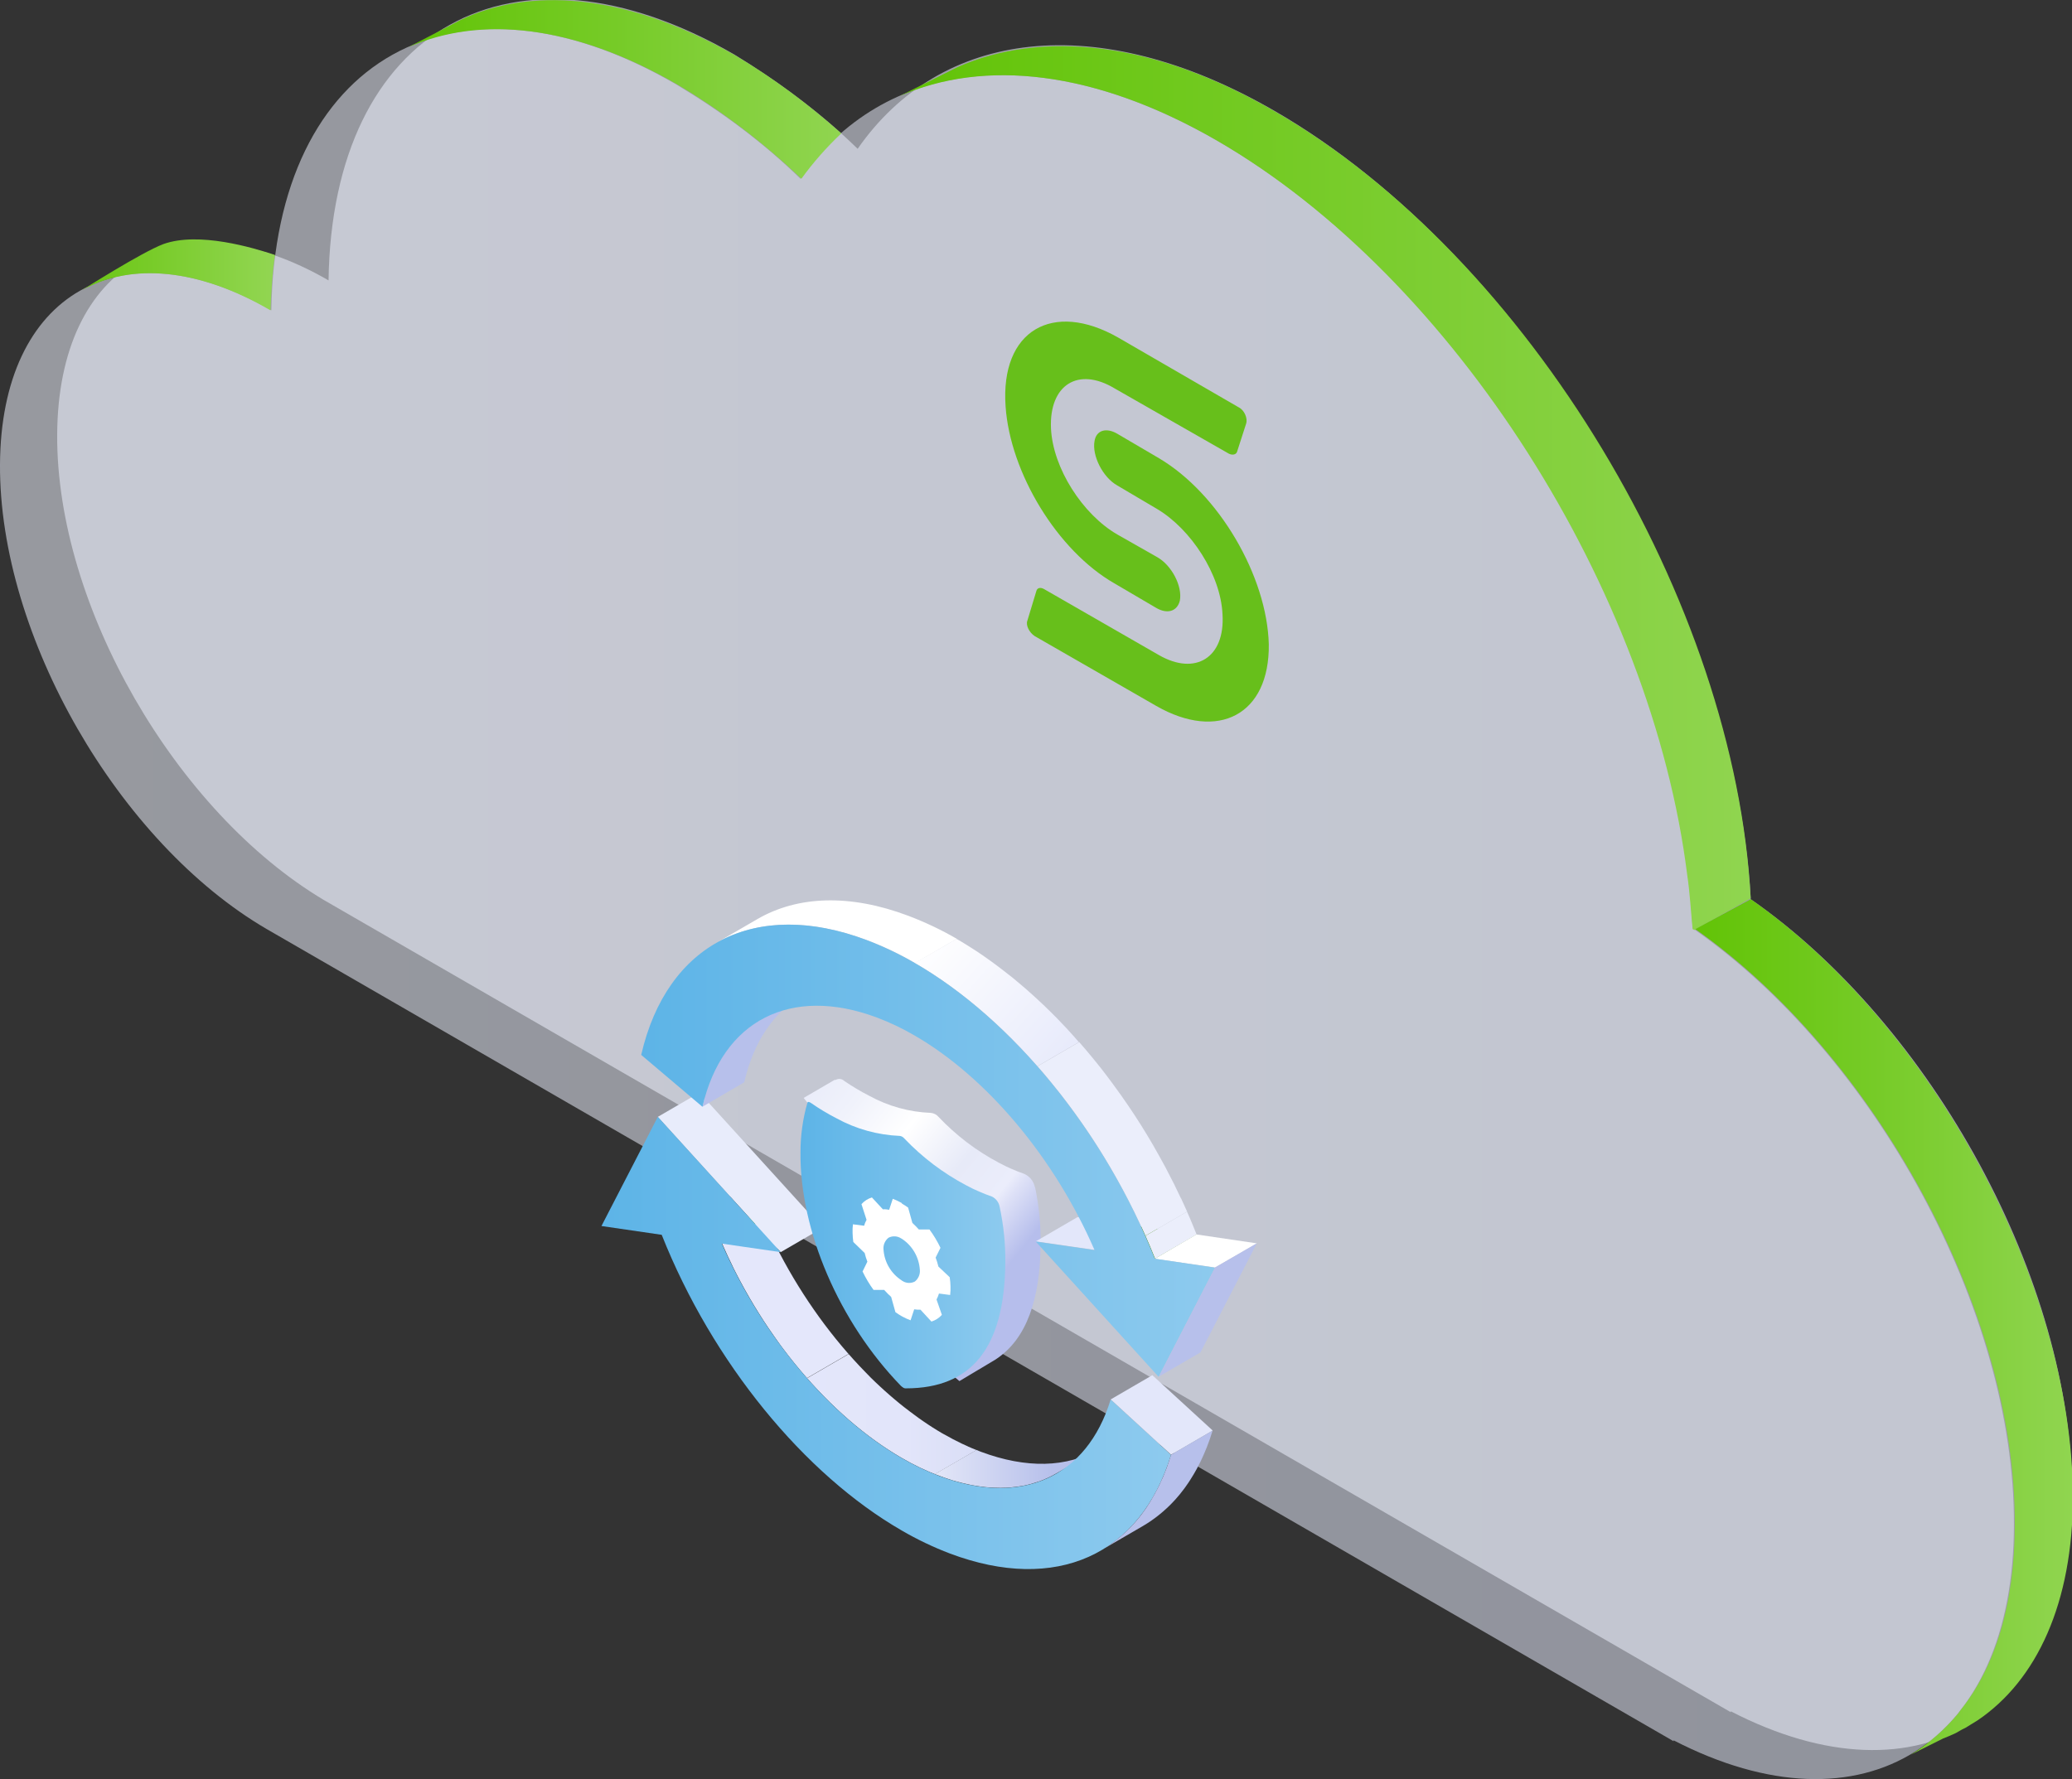 <?xml version="1.0" encoding="UTF-8"?><svg id="Layer_1" xmlns="http://www.w3.org/2000/svg" xmlns:xlink="http://www.w3.org/1999/xlink" viewBox="0 0 228.3 196.1"><rect x="0" y="0" width="228.3" height="196.1" fill="#333333" stroke="none"/><defs><style>.cls-1{fill:none;}.cls-2{fill:url(#linear-gradient);}.cls-3{clip-path:url(#clippath);}.cls-4{fill:#67bf1b;}.cls-5{fill:#ebeefb;}.cls-6{fill:#e3e7fa;}.cls-7{fill:#e8ecfb;}.cls-8{fill:#fff;}.cls-9{fill:#e4e7fb;}.cls-10{fill:#b7c0eb;}.cls-11{fill:#398200;}.cls-12{clip-path:url(#clippath-1);}.cls-13{clip-path:url(#clippath-2);}.cls-14{fill:url(#linear-gradient-8);}.cls-15{fill:url(#linear-gradient-9);}.cls-16{fill:url(#linear-gradient-3);}.cls-17{fill:url(#linear-gradient-4);}.cls-18{fill:url(#linear-gradient-2);}.cls-19{fill:url(#linear-gradient-6);}.cls-20{fill:url(#linear-gradient-7);}.cls-21{fill:url(#linear-gradient-5);}.cls-22{opacity:.6;}.cls-23{opacity:.56;}.cls-24{fill:url(#linear-gradient-13);}.cls-25{fill:url(#linear-gradient-12);}.cls-26{fill:url(#linear-gradient-10);}.cls-27{fill:url(#linear-gradient-11);}</style><linearGradient id="linear-gradient" x1="272.84" y1="889.48" x2="12.61" y2="889.48" gradientTransform="translate(-2.71 -789.84)" gradientUnits="userSpaceOnUse"><stop offset="0" stop-color="#d9ddf0"/><stop offset=".73" stop-color="#e1e5f3"/><stop offset="1" stop-color="#e6e9f5"/></linearGradient><linearGradient id="linear-gradient-2" x1="279.15" y1="886.23" x2="18.91" y2="886.23" gradientTransform="translate(-2.71 -789.84)" gradientUnits="userSpaceOnUse"><stop offset="0" stop-color="#e4e7f4"/><stop offset="1" stop-color="#e6e9f5"/></linearGradient><linearGradient id="linear-gradient-3" x1="45.29" y1="820.13" x2="4.51" y2="820.13" gradientTransform="translate(-2.71 -789.84)" gradientUnits="userSpaceOnUse"><stop offset="0" stop-color="#aadf78"/><stop offset=".65" stop-color="#77cb27"/><stop offset="1" stop-color="#5ec200"/></linearGradient><linearGradient id="linear-gradient-4" x1="110.77" y1="799.7" x2="43.35" y2="799.7" gradientTransform="translate(-2.71 -789.84)" gradientUnits="userSpaceOnUse"><stop offset="0" stop-color="#a0db69"/><stop offset=".6" stop-color="#76cb27"/><stop offset="1" stop-color="#5ec200"/></linearGradient><linearGradient id="linear-gradient-5" x1="225.83" y1="843.64" x2="93.23" y2="843.64" gradientTransform="translate(-2.71 -789.84)" gradientUnits="userSpaceOnUse"><stop offset="0" stop-color="#a0db69"/><stop offset=".6" stop-color="#76cb27"/><stop offset="1" stop-color="#5ec200"/></linearGradient><linearGradient id="linear-gradient-6" x1="244.4" y1="936.09" x2="185.63" y2="936.09" gradientTransform="translate(-2.71 -789.84)" gradientUnits="userSpaceOnUse"><stop offset="0" stop-color="#a0db69"/><stop offset=".6" stop-color="#76cb27"/><stop offset="1" stop-color="#5ec200"/></linearGradient><linearGradient id="linear-gradient-7" x1="85.43" y1="75.62" x2="109.39" y2="56.34" gradientTransform="translate(0 198) scale(1 -1)" gradientUnits="userSpaceOnUse"><stop offset="0" stop-color="#e8ebf9"/><stop offset=".2" stop-color="#f0f2fb"/><stop offset=".41" stop-color="#fff"/><stop offset=".64" stop-color="#e7eaf8"/><stop offset=".81" stop-color="#ebedfb"/><stop offset=".85" stop-color="#dee1f7"/><stop offset="1" stop-color="#b6beec"/></linearGradient><clipPath id="clippath"><path class="cls-1" d="M120.99,159.73l-4.6,2.67c-3.42,2.01-7.88,2.15-12.89,.26-1.43-.54-2.81-1.2-4.13-1.97-7.92-4.58-15.4-13.42-19.83-23.64l4.58-2.67c4.42,10.21,11.91,19.08,19.83,23.65,1.32,.77,2.7,1.43,4.13,1.97,5.03,1.88,9.48,1.74,12.91-.27Z"/></clipPath><linearGradient id="linear-gradient-8" x1="82.22" y1="42.15" x2="114.3" y2="42.15" gradientTransform="translate(0 198) scale(1 -1)" gradientUnits="userSpaceOnUse"><stop offset="0" stop-color="#e4e7fb"/><stop offset=".55" stop-color="#e2e5fa"/><stop offset=".75" stop-color="#dbdff7"/><stop offset=".89" stop-color="#d0d5f2"/><stop offset="1" stop-color="#bfc6eb"/></linearGradient><linearGradient id="linear-gradient-9" x1="85.13" y1="36.14" x2="115.94" y2="36.14" gradientTransform="translate(0 198) scale(1 -1)" gradientUnits="userSpaceOnUse"><stop offset=".34" stop-color="#fff"/><stop offset=".63" stop-color="#dee2f6"/><stop offset="1" stop-color="#b7c0eb"/></linearGradient><linearGradient id="linear-gradient-10" x1="66.27" y1="49.99" x2="129.03" y2="49.99" gradientTransform="translate(0 198) scale(1 -1)" gradientUnits="userSpaceOnUse"><stop offset="0" stop-color="#5db4e7"/><stop offset="1" stop-color="#8dcaee"/></linearGradient><clipPath id="clippath-1"><path class="cls-1" d="M125.9,168.2l-4.6,2.67c3.53-2.05,6.21-5.62,7.71-10.54l4.6-2.67c-1.5,4.93-4.17,8.5-7.71,10.54Z"/></clipPath><clipPath id="clippath-2"><path class="cls-1" d="M100.8,106.13l4.62-2.67c10.75,6.21,20.87,18.54,26.45,32.59l-4.6,2.67c-5.6-14.05-15.71-26.39-26.47-32.59Z"/></clipPath><linearGradient id="linear-gradient-11" x1="102.08" y1="94.74" x2="121.79" y2="77.21" gradientTransform="translate(0 198) scale(1 -1)" gradientUnits="userSpaceOnUse"><stop offset="0" stop-color="#fff"/><stop offset=".78" stop-color="#e7eafb"/></linearGradient><linearGradient id="linear-gradient-12" x1="70.66" y1="71.18" x2="133.88" y2="71.18" xlink:href="#linear-gradient-10"/><linearGradient id="linear-gradient-13" x1="88.19" y1="60.78" x2="110.76" y2="60.78" xlink:href="#linear-gradient-10"/></defs><g class="cls-23"><path class="cls-2" d="M134.1,15.5c-19.6-11.3-36.8-8.9-45.9,4.2-4.1-4-8.7-7.4-13.7-10.4C50.2-4.8,30.3,6.4,29.9,34.2h0C13.4,24.7,.1,32.3,0,51.2c-.1,18.9,13.1,41.7,29.4,51.2h0l155,89.5v-.1c20.9,10.8,37.5,.5,37.5-23.8,.1-23.6-15.5-51.9-35.4-65.7-1.7-32.6-24.4-70.7-52.4-86.8"/></g><g class="cls-22"><path class="cls-18" d="M140.4,12.2C120.8,.9,103.6,3.3,94.5,16.4c-4.1-4-8.7-7.4-13.6-10.4-24.4-14.1-44.3-2.9-44.7,24.9h0c-16.4-9.5-29.8-1.9-29.9,17s13.1,41.6,29.4,51.3h0l155,89.5v-.1c20.9,10.8,37.5,.5,37.6-23.8,.1-23.6-15.5-51.9-35.4-65.7-1.8-32.6-24.6-70.8-52.5-86.9"/></g><path class="cls-16" d="M29.8,34.2h0c.1-2.1,.2-4.1,.5-6.1-2.4-.8-8.4-2.6-12.3-1.2-2.4,.9-9,5.1-9,5.1,5.5-3.1,12.9-2.4,20.8,2.2Z"/><path class="cls-17" d="M74.6,9.3c4.9,2.9,9.5,6.4,13.7,10.4,1.3-1.8,2.8-3.5,4.4-5-3.6-3.2-7.5-6.1-11.7-8.6C69.6-.4,59.3-1.5,51.4,1.9h0l-.2,.1c-.5,.2-1,.5-1.4,.7l-4.8,2.5c7.9-3.5,18.2-2.5,29.6,4.1Z"/><path class="cls-21" d="M134.1,15.5c26.2,15.2,47.9,49.7,51.8,80.9,.3,2,.4,4,.6,6l.2,.1,6.2-3.5c-1.7-32.6-24.5-70.6-52.4-86.7-13.4-7.8-25.7-9-35-4.9h0l-.4,.2c-.4,.2-.8,.4-1.2,.6l-4.8,2.4c9.3-4.1,21.5-2.9,35,4.9Z"/><path class="cls-19" d="M192.9,99.1h0l-6.1,3.3c19.8,13.9,35.3,42.1,35.2,65.6,0,8.8-2.2,15.8-6,20.5l-.2,.3h0c-1.5,1.8-3.3,3.4-5.3,4.6l3.6-1.8c.5-.2,1-.4,1.4-.6l.7-.4,.4-.2h0l1.3-.8c6.5-4.4,10.5-12.9,10.5-24.7-.1-23.5-15.6-51.9-35.5-65.8Z"/><g><path class="cls-4" d="M136.5,44.9l-13.3-7.7c-7.2-4.1-13-.8-12.4,7.6,.5,7.3,5.7,15.9,12,19.5l4.6,2.7c1.2,.7,2.3,.4,2.6-.8,.3-1.6-.9-3.9-2.5-4.8l-4.4-2.5c-3.8-2.2-7.1-7.3-7.3-11.7-.2-4.8,3-6.8,7-4.4l12.6,7.2c.4,.2,.8,.1,.9-.2l1-3.1c.2-.6-.2-1.5-.8-1.8"/><path class="cls-4" d="M127.7,50.5l-4.6-2.7c-1.2-.7-2.3-.4-2.5,.8-.3,1.6,.9,4,2.5,4.9l4.4,2.6c3.7,2.2,7,7.2,7.2,11.6,.3,4.8-3,6.8-7,4.5l-12.7-7.3c-.4-.2-.7-.1-.8,.2l-1,3.3c-.2,.5,.2,1.3,.8,1.7l13.4,7.7c6.8,3.9,12.5,1,12.4-6.8-.2-7.5-5.5-16.6-12.1-20.5"/></g><g><path class="cls-20" d="M114.03,130.85c-.13-.66-.57-1.21-1.18-1.48-.95-.33-1.87-.73-2.76-1.21-2.49-1.31-4.74-3.02-6.68-5.07-.21-.25-.52-.41-.85-.44-2.38-.09-4.7-.74-6.78-1.88-.96-.49-1.88-1.04-2.77-1.65-.27-.25-.67-.28-.97-.08l-.04-.05-3.45,2.01,1.94,2.44,.69-.46c-.06,.63-.1,1.29-.1,1.97-.08,8.8,4.31,19,11.21,26.11,.12,.13,.25,.24,.4,.33,.13,.07,.28,.11,.43,.12,.56,0,1.11-.02,1.67-.08l.92,.78,3.97-2.37c3.49-2.27,4.92-6.74,4.98-12.67,.03-2.12-.17-4.24-.61-6.32Z"/><g><g><polygon class="cls-11" points="72.9 136.08 77.5 133.41 84.14 134.38 79.54 137.05 72.9 136.08"/><g class="cls-3"><g><path class="cls-9" d="M92.59,148.14c-.31-.37-.62-.76-.92-1.14s-.67-.87-1-1.31c-.48-.65-.95-1.32-1.41-2.01-.72-1.07-1.41-2.17-2.06-3.29-.37-.63-.72-1.27-1.07-1.92-.25-.46-.49-.93-.72-1.4-.2-.4-.4-.8-.59-1.23s-.35-.75-.51-1.13c-.05-.11-.1-.23-.15-.34l-4.6,2.67c.05,.11,.1,.23,.15,.34,.17,.38,.34,.76,.51,1.13s.4,.8,.59,1.23c.24,.47,.47,.94,.72,1.4,.35,.65,.7,1.29,1.07,1.92,.65,1.12,1.34,2.22,2.06,3.29,.46,.68,.93,1.34,1.41,2.01,.33,.44,.67,.88,1,1.31s.61,.76,.92,1.14,.61,.72,.92,1.07l4.6-2.67c-.31-.35-.61-.71-.92-1.07Z"/><path class="cls-14" d="M106.64,159.4c-.32-.14-.64-.29-.96-.45s-.64-.33-.96-.5c-.25-.13-.5-.27-.75-.4l-.23-.13c-.33-.19-.66-.4-.98-.6s-.67-.44-1.01-.67-.69-.48-1.03-.74-.71-.53-1.06-.8-.71-.57-1.07-.87-.72-.62-1.08-.94-.71-.65-1.06-.98-.69-.67-1.02-1.02-.66-.68-.98-1.03-.63-.69-.94-1.04l-4.6,2.67c.31,.36,.63,.7,.94,1.04s.65,.69,.98,1.03c.33,.33,.68,.68,1.02,1.02s.7,.66,1.06,.98,.71,.63,1.08,.94,.71,.59,1.07,.88,.7,.54,1.06,.8,.69,.5,1.03,.74,.67,.45,1.01,.67,.65,.4,.98,.6l.23,.13c.25,.14,.5,.28,.75,.4,.32,.17,.64,.34,.96,.5s.64,.31,.96,.45,.64,.28,.96,.4l4.6-2.67c-.32-.12-.64-.26-.96-.4Z"/><path class="cls-15" d="M119.05,160.63c-.96,.34-1.97,.55-2.98,.63-.4,.04-.8,.06-1.21,.06s-.75,0-1.13-.04-.71-.06-1.08-.11-.69-.1-1.04-.17-.67-.14-1.02-.23-.66-.17-1-.27-.65-.21-.99-.33l-.49-.18-.5-.2-4.61,2.67c.16,.07,.33,.13,.5,.19s.33,.12,.49,.18c.33,.12,.66,.22,.99,.33,.34,.1,.67,.19,1,.27s.68,.16,1.02,.23,.7,.12,1.04,.17,.72,.09,1.08,.11,.76,.04,1.13,.04,.8-.02,1.21-.06c.46-.04,.91-.11,1.36-.19,.54-.11,1.08-.26,1.61-.44,.68-.24,1.33-.54,1.95-.9l4.62-2.68c-.62,.36-1.27,.66-1.95,.9Z"/></g></g><polygon class="cls-7" points="72.48 123.09 77.07 120.42 90.62 135.33 86.02 138 72.48 123.09"/><path class="cls-26" d="M122.38,154.23c-2.62,8.6-9.85,11.83-18.88,8.44-1.43-.54-2.81-1.2-4.13-1.97-7.92-4.58-15.39-13.42-19.83-23.64l6.48,.94-13.54-14.91-6.21,12.03,6.64,.97c5.58,14.06,15.7,26.39,26.45,32.59,1.7,.99,3.48,1.84,5.32,2.54,11.65,4.38,20.97,.2,24.35-10.88l-6.65-6.1Z"/><polygon class="cls-6" points="122.38 154.23 126.97 151.56 133.62 157.66 129.03 160.33 122.38 154.23"/><g class="cls-12"><path class="cls-10" d="M129.03,160.33c-.15,.48-.31,.95-.47,1.4-.23,.63-.49,1.24-.77,1.82-.35,.73-.74,1.44-1.17,2.13-1.32,2.13-3.14,3.91-5.3,5.19l4.59-2.67c2.16-1.28,3.97-3.06,5.29-5.19,.44-.69,.83-1.4,1.18-2.13,.27-.58,.52-1.19,.77-1.82,.17-.45,.33-.92,.47-1.4l-4.59,2.67Z"/></g></g><g><path class="cls-10" d="M83.75,112.42l4.6-2.67c-3.07,1.79-5.31,5.03-6.35,9.53l-4.6,2.69c1.04-4.53,3.27-7.77,6.35-9.55Z"/><path class="cls-8" d="M78.84,103.97l4.6-2.67c4.42-2.57,10.18-2.81,16.64-.37,1.85,.7,3.64,1.55,5.35,2.54l-4.6,2.67c-1.7-.99-3.48-1.84-5.33-2.54-6.48-2.43-12.24-2.2-16.66,.37Z"/><polygon class="cls-6" points="114.13 136.81 118.72 134.14 125.2 135.09 120.61 137.75 114.13 136.81"/><polygon class="cls-11" points="120.61 137.75 125.2 135.09 131.84 136.05 127.25 138.73 120.61 137.75"/><g class="cls-13"><g><path class="cls-27" d="M117.68,113.5c-.42-.45-.84-.89-1.27-1.33-.43-.43-.87-.87-1.33-1.31-.45-.43-.91-.86-1.37-1.27-.46-.42-.92-.82-1.39-1.21-.45-.4-.92-.76-1.38-1.12s-.9-.7-1.36-1.04-.89-.64-1.33-.95-.87-.58-1.31-.86-.84-.53-1.27-.78l-.29-.17-4.6,2.67,.29,.17c.43,.25,.85,.51,1.27,.78s.87,.56,1.3,.86,.89,.62,1.33,.95,.91,.68,1.36,1.04,.92,.74,1.38,1.12,.92,.8,1.39,1.21,.91,.84,1.37,1.27,.89,.86,1.33,1.31,.85,.88,1.27,1.33,.8,.89,1.21,1.35l4.59-2.67c-.39-.46-.79-.91-1.2-1.35Z"/><path class="cls-5" d="M130.12,132.07c-.25-.53-.5-1.06-.76-1.58-.31-.61-.62-1.21-.93-1.81-.46-.85-.93-1.69-1.41-2.53-.85-1.46-1.74-2.88-2.68-4.26-.56-.83-1.14-1.64-1.73-2.44-.43-.59-.87-1.16-1.31-1.73-.4-.5-.8-1-1.21-1.49s-.78-.93-1.18-1.38l-4.59,2.67c.4,.45,.79,.91,1.18,1.38,.39,.47,.79,.97,1.21,1.49,.44,.57,.88,1.14,1.31,1.72,.59,.8,1.17,1.62,1.73,2.44,.94,1.38,1.83,2.8,2.68,4.26,.48,.83,.96,1.68,1.41,2.53,.32,.6,.63,1.2,.93,1.81,.26,.53,.51,1.05,.76,1.58s.45,.98,.67,1.47l4.6-2.67c-.22-.49-.45-.98-.67-1.47Z"/><path class="cls-5" d="M131.42,135.01c-.2-.49-.4-.98-.63-1.47l-4.6,2.67c.21,.49,.43,.98,.63,1.47,.14,.35,.29,.7,.43,1.05l4.6-2.67c-.14-.35-.28-.7-.43-1.05Z"/></g></g><polygon class="cls-8" points="127.25 138.73 131.84 136.05 138.48 137.03 133.88 139.69 127.25 138.73"/><path class="cls-25" d="M127.25,138.73c-5.58-14.06-15.69-26.38-26.45-32.59-1.7-.99-3.48-1.84-5.33-2.54-12.24-4.61-21.99,.36-24.82,12.66l6.75,5.72c2.2-9.54,9.75-13.39,19.24-9.83,1.43,.54,2.81,1.2,4.13,1.97,7.92,4.58,15.4,13.44,19.83,23.65l-6.48-.94,13.54,14.91,6.21-12.03-6.64-.99Z"/><polygon class="cls-10" points="133.88 139.69 138.48 137.03 132.27 149.05 127.68 151.72 133.88 139.69"/></g><path class="cls-24" d="M99.74,153.01c-.07,0-.13-.03-.19-.06-.11-.06-.2-.14-.29-.22-6.8-7.01-11.14-17.11-11.06-25.73,0-1.84,.25-3.68,.76-5.45,.03-.11,.07-.11,.1-.11,.11,.01,.21,.05,.3,.12,.9,.63,1.84,1.19,2.81,1.69,2.15,1.18,4.54,1.84,6.99,1.94,.19,.03,.36,.13,.48,.28,1.98,2.08,4.29,3.83,6.83,5.17,.91,.49,1.86,.9,2.84,1.24,.43,.22,.74,.62,.83,1.1,.44,2.04,.66,4.12,.63,6.2-.09,9.3-3.67,13.83-10.94,13.83h-.09Z"/><path class="cls-8" d="M99.36,141.12c-1.17-.75-1.91-2-2.01-3.38-.06-.51,.15-1.01,.55-1.33,.45-.23,.98-.2,1.4,.08l.06,.03c1.16,.76,1.89,2.01,1.99,3.39,.06,.51-.15,1.01-.55,1.33-.45,.23-.98,.2-1.4-.09l-.06-.03m.02-8.53l-.16-.09c-.27-.15-.55-.27-.83-.38h0l-.4,1.21h0c-.23-.05-.46-.07-.69-.05h0l-1.21-1.31h0c-.45,.14-.84,.39-1.15,.74h0l.56,1.73h0c-.12,.21-.21,.43-.27,.65h0l-1.23-.16h0c-.04,.31-.05,.62-.04,.94,0,.34,.04,.67,.08,1.01h0l1.25,1.21h0c.08,.33,.18,.65,.3,.96h0l-.53,1.08h0c.34,.71,.74,1.39,1.21,2.03h1.17c.24,.27,.5,.53,.77,.77h0l.47,1.68h0c.22,.16,.45,.31,.68,.44l.15,.08c.27,.15,.55,.27,.84,.38h0l.4-1.21h0c.23,.04,.46,.05,.69,.04h0l1.21,1.31h0c.44-.14,.84-.39,1.15-.74h0l-.59-1.69h0c.11-.21,.2-.43,.27-.66h0l1.23,.16h0c.04-.31,.05-.63,.04-.94,0-.34-.04-.68-.09-1.02h0l-1.25-1.18v-.02c-.08-.33-.18-.65-.3-.96h0l.53-1.07v-.02c-.34-.7-.74-1.38-1.21-2.01h-1.17c-.22-.25-.46-.49-.71-.72h0l-.47-1.69h0c-.22-.16-.45-.31-.68-.44"/></g></g></svg>